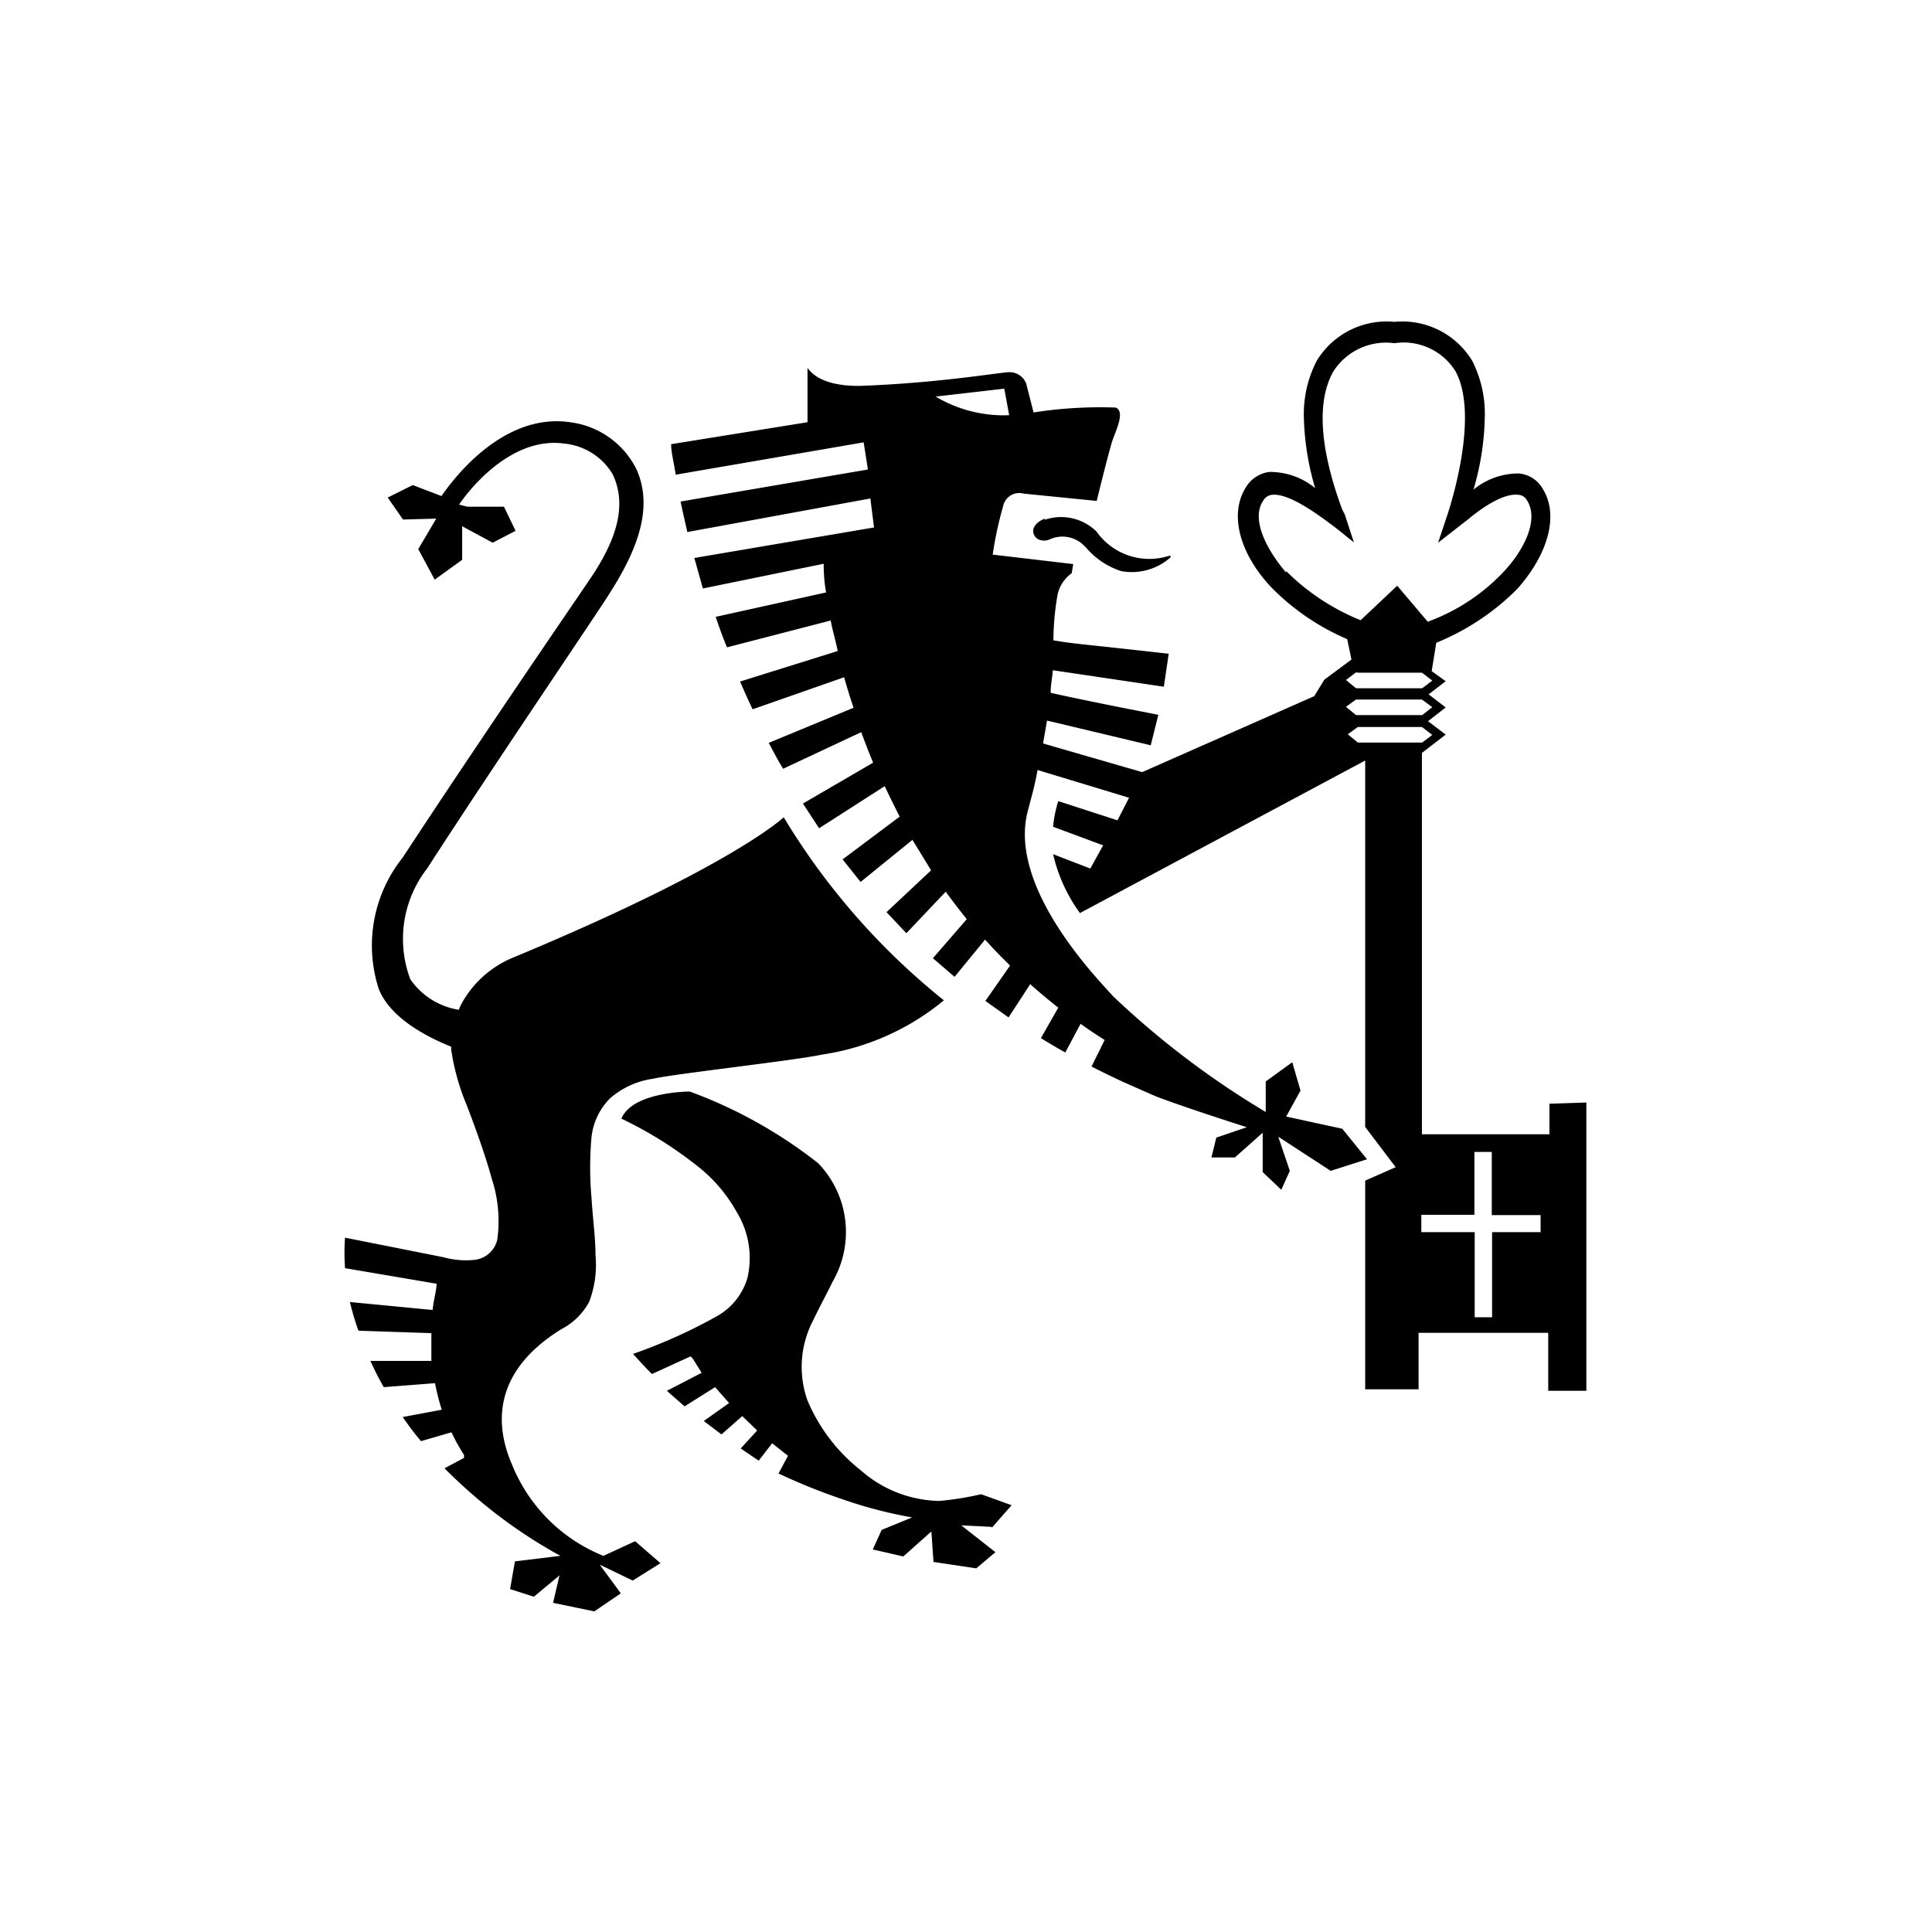 <svg id="Ebene_1" data-name="Ebene 1" xmlns="http://www.w3.org/2000/svg" viewBox="0 0 63.33 63.33"><defs><style>.cls-1{fill-rule:evenodd;}</style></defs><title>Zeichenfläche 1</title><path class="cls-1" d="M34.25,17c-.28.11-.43.3-.37.49a.32.32,0,0,0,.16.19.44.44,0,0,0,.37,0,1,1,0,0,1,1.12.2l.08.08a2.52,2.52,0,0,0,1.14.76,1.91,1.91,0,0,0,1.62-.45s0,0,0-.05a0,0,0,0,0-.05,0,2.12,2.12,0,0,1-2.38-.8,1.66,1.66,0,0,0-1.7-.38ZM20,36a2.73,2.73,0,0,1,1.41-.64c.69-.16,4.66-.6,5.53-.79a8.13,8.13,0,0,0,4-1.78,22.71,22.71,0,0,1-5.25-6s-1.68,1.61-8.85,4.59a3.42,3.42,0,0,0-1.63,1.38,2,2,0,0,0-.17.34,2.38,2.38,0,0,1-1.59-1A3.76,3.76,0,0,1,14,28.47c2.38-3.68,5.71-8.56,6-9.05,1-1.56,1.37-2.86.88-4a2.81,2.81,0,0,0-2.13-1.57c-2.22-.37-3.87,1.82-4.28,2.41l-.94-.36-.82.41.5.72L14.3,17l-.59,1,.54,1,.9-.65V17.25l1,.54.75-.39-.38-.79-1.2,0-.27-.07c.31-.47,1.7-2.24,3.44-2a2.08,2.08,0,0,1,1.59,1c.48,1,.15,2.13-.74,3.44s-3.72,5.44-6.14,9.13a4.62,4.62,0,0,0-.79,4.29c.41,1.09,1.93,1.73,2.38,1.91,0,0,0,.07,0,.1a7.58,7.58,0,0,0,.51,1.82c.27.71.6,1.6.82,2.41a4.44,4.44,0,0,1,.18,2,.86.86,0,0,1-.77.66,2.76,2.76,0,0,1-1-.09l-3.22-.64a7,7,0,0,0,0,1l3,.51c0,.21-.09.5-.13.86l-2.71-.26c.07.29.16.61.28.94l2.39.08c0,.28,0,.59,0,.91l-2,0c.13.28.27.57.44.86l1.68-.13a7.79,7.79,0,0,0,.22.87l-1.28.24c.18.26.38.53.6.79l1-.29a6.11,6.11,0,0,0,.41.74l0,.1-.64.34c.23.23.48.47.74.7A16.24,16.24,0,0,0,18.37,51l-1.49.18-.16.91.78.25.84-.7-.21.9,1.35.28.87-.59-.69-.94,1.08.52.91-.57-.83-.72L19.78,51a5.4,5.4,0,0,1-3-3c-.69-1.6-.37-3.2,1.62-4.43a2.18,2.18,0,0,0,.91-.89,3.4,3.4,0,0,0,.21-1.54c0-.58-.09-1.2-.13-1.87a11.21,11.21,0,0,1,0-2A2.13,2.13,0,0,1,20,36ZM32.51,50.08l.65-.74-1-.36a9.75,9.75,0,0,1-1.37.22,4,4,0,0,1-2.57-1,5.79,5.79,0,0,1-1.75-2.29,3.28,3.28,0,0,1,.17-2.6c.22-.46.46-.9.66-1.31a3.25,3.25,0,0,0-.48-3.87,15.32,15.32,0,0,0-4.21-2.35s-1.88,0-2.24.89a12.87,12.87,0,0,1,2.41,1.49,5,5,0,0,1,1.38,1.59,2.87,2.87,0,0,1,.34,2.14,2.12,2.12,0,0,1-.94,1.22,17.16,17.16,0,0,1-2.81,1.27c.2.22.4.44.62.66l1.27-.58.08.09L23,45l-1.14.59.58.51,1-.63.46.52-.83.59.58.44.68-.6.49.47-.54.59.59.4.44-.57.52.41-.31.58a19.68,19.68,0,0,0,2.14.86,14.49,14.49,0,0,0,2.24.58l-1,.41-.29.64,1,.23.92-.82.07,1,1.4.21.63-.53L31.51,50l1,.05Zm18-9.69h-1.6v2.79h-.57V40.39H46.59v-.57h1.74V37.76h.57v2.07h1.6v.57Zm-6-16.05-.33-.27.33-.24h2.1l.34.26-.33.25Zm0-1.41h2.1l.34.25-.33.26H44.45l-.33-.27.33-.24Zm0-.88h2.1l.34.26-.33.25H44.45l-.33-.27.33-.25ZM30.67,13l2.25-.26.16.87A4.36,4.36,0,0,1,30.67,13Zm11.49,5.77C41.5,18,41,17,41.41,16.41a.37.37,0,0,1,.28-.19c.51-.06,1.34.53,1.77.84l.16.12c.24.17.64.51.65.51l.11.09-.3-.92L44,16.71c-.74-2-.85-3.56-.29-4.54a2.05,2.05,0,0,1,2-.92,2,2,0,0,1,2,.92c.76,1.39-.09,4.18-.27,4.72l-.3.9,1-.78c.29-.24,1.08-.86,1.64-.79a.35.35,0,0,1,.28.19c.39.63-.1,1.61-.75,2.31a6.46,6.46,0,0,1-2.51,1.66l-1-1.18L44.6,20.33a7.36,7.36,0,0,1-2.44-1.61Zm8.63,17.41v1H46.61V24.68l.78-.6-.58-.44.58-.45-.56-.43v0l.56-.43L46.93,22l.15-.93h0a8,8,0,0,0,2.65-1.76c1-1.12,1.38-2.4.85-3.27a1,1,0,0,0-.79-.52,2.32,2.32,0,0,0-1.49.53,8.91,8.91,0,0,0,.37-2.36,3.83,3.83,0,0,0-.41-1.86,2.68,2.68,0,0,0-2.55-1.28h0a2.68,2.68,0,0,0-2.55,1.28,3.81,3.81,0,0,0-.42,1.86A8.87,8.87,0,0,0,43.11,16a2.33,2.33,0,0,0-1.5-.53,1.05,1.05,0,0,0-.78.52c-.54.87-.2,2.16.85,3.27a7.75,7.75,0,0,0,2.48,1.69h0l.14.67-.89.66-.33.54-5.64,2.49-3.25-.94c.05-.27.09-.52.13-.75l3.4.81.25-1s-2.05-.39-3.53-.72c0-.28.06-.53.07-.74l3.64.54.16-1.08c-3-.34-3-.31-3.78-.44,0,0,0,0,0,0a8.91,8.91,0,0,1,.12-1.4,1.16,1.16,0,0,1,.48-.8l.05-.3-2.64-.31a12.09,12.09,0,0,1,.34-1.58.54.54,0,0,1,.67-.42l2.4.24s.3-1.24.49-1.9c.11-.37.46-1,.14-1.16a14.1,14.1,0,0,0-2.7.16s-.2-.78-.24-.94a.58.58,0,0,0-.56-.38c-.27,0-2.31.36-4.92.45-1.19,0-1.55-.4-1.69-.59l0,1.78L22,14.56c0,.28.09.6.15,1l6.16-1.06.14.89-6.14,1.05c.06.31.14.63.22,1l6-1.1.12.95-5.89,1,.28,1L27,18.48c0,.12,0,.52.08.94l-3.62.8c.11.33.23.66.37,1l3.4-.88c.06.33.14.56.23,1l-3.2,1c.13.3.26.6.41.91l3-1.05c.09.32.19.65.31,1L25.2,24.35c.15.29.3.57.47.85L28.23,24c.12.32.25.66.39,1l-2.3,1.34.53.81L29,25.77c.15.32.32.66.49,1l-1.87,1.4.59.74,1.7-1.38c.2.33.4.65.61,1l-1.46,1.37.65.69L31,29.23c.22.3.45.6.69.9l-1.11,1.28.71.61,1-1.22c.26.29.53.57.82.85l-.81,1.16.76.54.71-1.09c.29.26.6.52.92.77l-.57,1c.26.16.53.32.8.47l.5-.94c.25.18.52.36.79.53l-.43.87c.35.18.7.35,1.07.52h0l.86.38h0l.21.09c1,.38,2.95,1,2.95,1l-1,.34-.16.65.77,0,.91-.81v1.29L42,39l.28-.62-.38-1.12,1.72,1.12L44.81,38,44,37l-1.84-.4.47-.85-.27-.93-.87.63,0,1a28.28,28.28,0,0,1-5-3.79C36,32.11,33,29.07,33.7,26.55c.12-.46.23-.84.31-1.31l3,.91-.38.74-1.94-.63a3.94,3.94,0,0,0-.17.84l1.64.61-.42.76L34.52,28a5.3,5.3,0,0,0,.88,1.93l9.35-5V36.94l1,1.32-1,.44v6.84H46.5V43.69h4.25v1.9H52V36.14Z"/></svg>